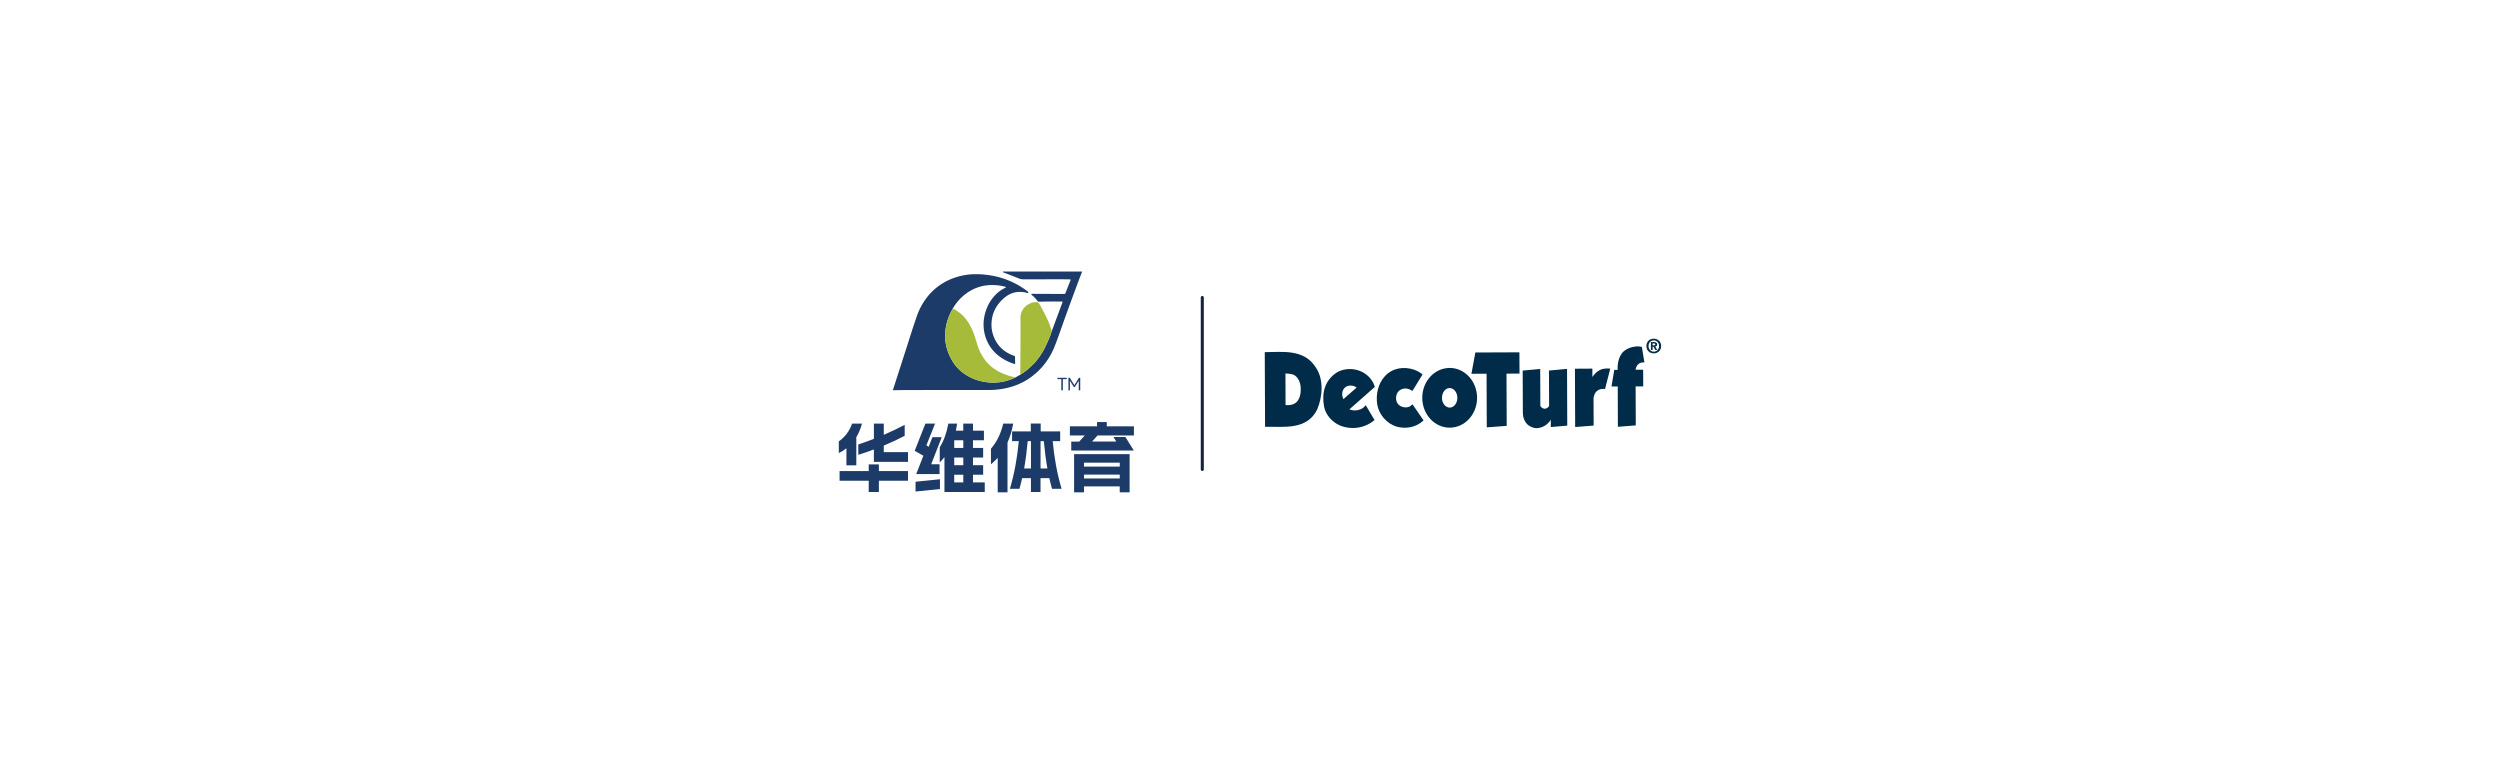 <svg id="Layer_2" xmlns="http://www.w3.org/2000/svg" viewBox="0 0 720 220"><defs><style>.cls-2{fill:#002b49}.cls-4{fill:#1d3b68}</style></defs><g id="_图层_1" data-name="图层_1"><path style="fill:none" d="M0 0h720v220H0z"/><path d="M346.26 135.65c-.25 0-.44-.2-.44-.44V85.67c0-.25.2-.44.44-.44s.44.2.44.44v49.54c0 .25-.2.44-.44.44Z" style="fill:#172243"/><path class="cls-2" d="m364.34 122.9-.09-21.48c5.04-.02 11.2-.96 14.58 4.23 2.53 3.48 2.06 8.74.48 12.37-3.04 5.94-9.57 4.8-14.97 4.89m8.24-14.97s-.58-.31-2.37-.39l.03 9.1s1.42.22 2.45-.37c0 0 1.99-.64 1.92-4.29 0 0 .13-2.89-2.03-4.06Z"/><path class="cls-2" d="M395.86 120.98c-2.68 2.28-6.48 2.95-9.97 1.56-2.4-1.08-4.16-3.2-4.57-5.51-.65-3.63.03-7.44 3.78-9.82 3.26-1.84 8.01-.91 10.11 2.58.37.55.57 1.1.74 1.65-.03.02-.05.04-.08.06l-7.24 6.39c1.17.55 2.99.38 4.08-.54l.63-.64 2.53 4.27m-5.17-9.34s-.91-.92-2.53-.49c0 0-1.67.47-1.62 2.42 0 0 .05.86.34 1.39l3.8-3.32Zm14.98 5.55c-.86.31-2.34.15-3.14-.95-.61-.71-.77-2.63.34-3.65 1.24-1.02 2.55-.86 3.9-.01l2.91-4.72c-.79-.67-1.27-.92-2.37-1.37-3.05-1.05-6.38-.5-8.51 1.9-1.95 2.15-2.61 5.21-2.17 8.09.5 2.93 2.71 5.49 5.59 6.4 2.76.72 5.57.22 7.76-1.8l-3.2-4.64c-.29.3-.74.63-1.11.76Z"/><path class="cls-2" d="M417.47 105.97c-4.36.02-7.88 3.88-7.86 8.63.02 4.75 3.57 8.59 7.93 8.57 4.36-.02 7.88-3.88 7.86-8.64-.02-4.75-3.57-8.59-7.93-8.57Zm.04 11.41c-1.22 0-2.22-1.25-2.22-2.8 0-1.55.98-2.82 2.2-2.82 1.23 0 2.22 1.25 2.23 2.81 0 1.55-.98 2.82-2.21 2.82Zm44.07-11.12s-1.31.25-2.49 1.67l-.49.64v-2.41l-5.02.03.07 16.79 5.32-.41-.03-7.95s.15-1.6 1.29-2.22c0 0 .72-.57 2.02-.35l1.51-5.9s-1.29-.13-2.18.12Z"/><path class="cls-2" d="m433.93 122.65-.06-15.04 3.75-.01-.03-6.13-12.69.05-1.13 6.13 4.36-.02.06 15.45 5.74-.43zm17.38-16.41.06 16.34-4.74.41v-2.13s-1.22 2.38-4.21 2.46c0 0-3.57-.09-3.84-4.24l-.05-12.35 5.05-.47.04 10.71s1.15 1.68 2.52 0l-.04-10.25 5.2-.48Zm21.93 5.04h-2.18l.04 11.23-5.15.41-.04-11.61h-1.8l.8-4.79h.98s-.26-2.75 1.16-4.7c0 0 1.11-1.71 3.97-2.02 0 0 .96-.13 1.84.11l.73 4.48s-2.15-.4-2.54 2.1h2.18l.02 4.79Zm3.06-9.51c-1.12 0-2.13-.77-2.14-2.11 0-1.34 1-2.12 2.12-2.12s2.12.77 2.13 2.11c0 1.34-.99 2.12-2.11 2.12Zm-.01-3.74c-.84 0-1.52.65-1.51 1.63 0 .97.68 1.63 1.52 1.62.82 0 1.51-.65 1.51-1.63 0-.97-.7-1.62-1.52-1.62Zm-.34 2.77h-.49v-2.28h.85c.59 0 .94.16.94.68 0 .42-.25.57-.55.6l.58.99h-.57l-.53-.95h-.23v.96Zm.42-1.35c.22 0 .35-.05.35-.3 0-.23-.25-.25-.44-.25h-.34v.55h.43Z"/><path class="cls-4" d="M274.42 88.83c-1.3 2.27-2.03 4.59-2.19 6.96-.19 2.87.51 5.62 2.1 8.26 1.09 1.81 2.67 3.26 4.46 4.26 1.66.93 3.44 1.52 5.33 1.76 2.91.37 5.7-.09 8.37-1.38l1.35-.78a18.39 18.39 0 0 0 3.73-3.04c.03-.03.08-.07.15-.11.03-.02.08-.05.13-.12 1.05-1.19 1.94-2.44 2.69-3.77.25-.45.54-1.04.88-1.79.58-1.29.86-1.84 1.18-2.8.12-.35.23-.68.34-.99l3.08-8.29a.108.108 0 0 0-.1-.15c-2.12-.03-4.27-.02-6.45.04-.32 0-.54 0-.72-.27-.44-.62-1-1.2-1.67-1.72a.168.168 0 0 1-.05-.18c.02-.06.08-.11.15-.1l9.35.04c.14 0 .24-.07.3-.2l1.48-3.77a.169.169 0 0 0-.15-.23c-1.57-.03-3.96-.03-7.16-.02-3.66.01-5.83.01-6.5 0-.07 0-.2-.02-.39-.05-.15-.03-.41-.09-.52-.13-1.7-.69-3.26-1.3-4.68-1.82-.09-.03-.12-.15-.05-.23.01 0 .05-.01.13-.01h22.53c.1 0 .14.05.1.14-.46 1.13-.97 2.47-1.55 4.04-1.86 5.04-3.13 8.53-3.82 10.46-.62 1.75-1.66 4.78-2.55 7.01-1.24 3.07-3.1 5.69-5.59 7.84-.03.02-.06.04-.09.03-.06 0-.1.03-.12.08-.02.06-.05.11-.1.15-.96.72-1.54 1.14-1.75 1.27-.03.02-.07.02-.12.01l.04.03v.02c-1.52.92-3 1.6-4.43 2.04-2.16.67-4.43 1-6.8 1-16.06 0-24.9.01-26.55.05-.3 0-.6.02-.89.03-.09 0-.15-.08-.12-.16 1.9-5.86 3.73-11.55 5.49-17.08.34-1.05.79-2.41 1.37-4.08.71-2.06 1.73-3.92 3.04-5.59 2.7-3.42 6.61-5.57 10.9-6.28 1.9-.31 3.96-.33 6.17-.06 4.4.53 8.34 2.13 11.82 4.78.1.08.17.16.19.23.02.06 0 .13-.04.18-.05.05-.11.07-.18.05-2.57-.72-4.84-.23-6.8 1.47-2.33 2.03-3.53 4.52-3.59 7.46-.03 1.27.2 2.5.68 3.7 1.07 2.68 3.04 4.5 5.91 5.48.11.04.18.14.18.25l.05 1.96c0 .09-.08.15-.16.12-1.68-.49-3.23-1.29-4.66-2.41-3.36-2.62-4.87-6.99-4.07-11.19.67-3.51 2.77-6.78 6-8.32.31-.15.3-.26-.03-.35-.82-.22-1.7-.36-2.63-.43-3.61-.26-6.76.79-9.47 3.14-1.14 1-2.11 2.17-2.9 3.53Z"/><path d="M302.93 95.29c-.11.31-.22.64-.34.99-.32.96-.61 1.5-1.18 2.8-.33.75-.62 1.34-.88 1.79-.75 1.33-1.65 2.58-2.69 3.77-.05.06-.1.1-.13.12-.07.04-.12.07-.15.11a17.55 17.55 0 0 1-3.73 3.04c0-.32 0-.62.01-.9.07-7.88.09-12.99.06-15.31-.02-1.39.46-2.53 1.42-3.43.83-.77 2.2-1.39 3.38-1.24.16.02.3.1.4.22.18.22.28.35.3.38 1.05 1.85 1.99 3.73 2.82 5.65.09.2.2.54.33 1.01.1.34.22.68.37 1Zm-28.51-6.46c1.7.88 3.07 2.06 4.11 3.53.6.85 1.16 1.88 1.68 3.1.24.55.67 1.85 1.28 3.87.48 1.58 1.24 3.07 2.29 4.47 1.55 2.08 4.01 3.51 6.46 4.31.7.23 1.45.42 2.25.57-2.67 1.29-5.46 1.75-8.37 1.38a14.56 14.56 0 0 1-5.33-1.75c-1.79-1-3.37-2.44-4.46-4.26-1.59-2.64-2.29-5.39-2.1-8.26.16-2.38.89-4.7 2.19-6.96Z" style="fill:#a5bb39"/><path class="cls-4" d="M247.19 128.01c1.69-.57 3.19-1.11 4.49-1.62v-4.4h2.85v3.24c2.26-.99 4.27-1.95 6.02-2.87v3.15c-1.84.98-3.85 1.92-6.02 2.82v1.88h6.98v2.8h-9.83v-3.57c-1.23.47-2.72.99-4.49 1.55v-3Zm-5.61-.9c1.8-1.26 3.07-2.96 3.83-5.12h2.85c-.41 1.52-.96 2.82-1.64 3.92v8.1h-2.85v-4.9c-.63.51-1.36.97-2.19 1.38v-3.37Zm.22 8.56h8.39v-1.93h2.93v1.93h8.39v2.78h-8.39v3.24h-2.93v-3.24h-8.39v-2.78Zm24.13-4.42-2.5-1.42 3.09-7.84h2.78l-2.5 6.26.66.42 1.07-2.76h2.69l-3.04 7.8h2.41v2.82h-6.72l2.06-5.28Zm-2.25 7.49 7.03-.72v2.82l-7.03.72v-2.82Zm6.98-9.94c1.12-1.78 1.95-4.05 2.47-6.81h2.52c-.13.86-.25 1.54-.35 2.04h2.12v-2.04h2.8v2.04h3.15v2.76h-3.15V129h2.93v2.76h-2.93v2.21h2.93v2.76h-2.93v2.21h3.39v2.76H272v-10.07c-.41.54-.86 1.06-1.36 1.55v-4.38Zm6.77 10.14v-2.21h-2.61v2.21h2.61Zm0-4.97v-2.21h-2.61v2.21h2.61Zm0-4.97v-2.21h-2.61V129h2.61Zm7.95.24c1.69-1.94 2.88-4.36 3.55-7.25h2.87c-.35 2-.9 3.82-1.64 5.47v14.34h-2.82v-9.94c-.6.66-1.25 1.28-1.95 1.88v-4.51Zm5.47 11.54c1.27-4.29 2.12-8.87 2.56-13.73h-1.93v-2.8h5.39v-2.28h2.85v2.28h5.61v2.8h-2.15c.44 4.86 1.29 9.44 2.56 13.73h-2.76c-.34-1.2-.59-2.22-.77-3.07h-2.54v3.99h-2.76v-3.99h-2.54c-.18.85-.43 1.87-.77 3.07h-2.76Zm6.07-5.87v-7.86h-.94c-.25 2.8-.59 5.42-1.03 7.86h1.97Zm4.73 0c-.44-2.44-.78-5.06-1.03-7.86h-.94v7.86h1.97Zm7.7-4.12h15.98v11.01h-2.85v-1.71h-10.29v1.71h-2.85v-11.01Zm-1.22-8.01h7.82v-1.23h2.8v1.23h7.82v2.63H316.1l-1.58 1.75h6.96l-.81-1.31h3.44l2.43 3.9h-18.02v-2.58h2.3l1.58-1.75h-4.27v-2.63Zm14.36 15.02v-1.12H312.2v1.12h10.29Zm0-3.42v-1.14H312.2v1.14h10.29Zm-17.95-25.58h2.68v.39h-1.12v3.22h-.44v-3.22h-1.12v-.39Zm6.21 0h.36v3.61h-.43v-2.75l-1.14 1.82h-.26l-1.15-1.83v2.76h-.42v-3.61h.38l1.33 2.14 1.33-2.14Z"/></g></svg>

